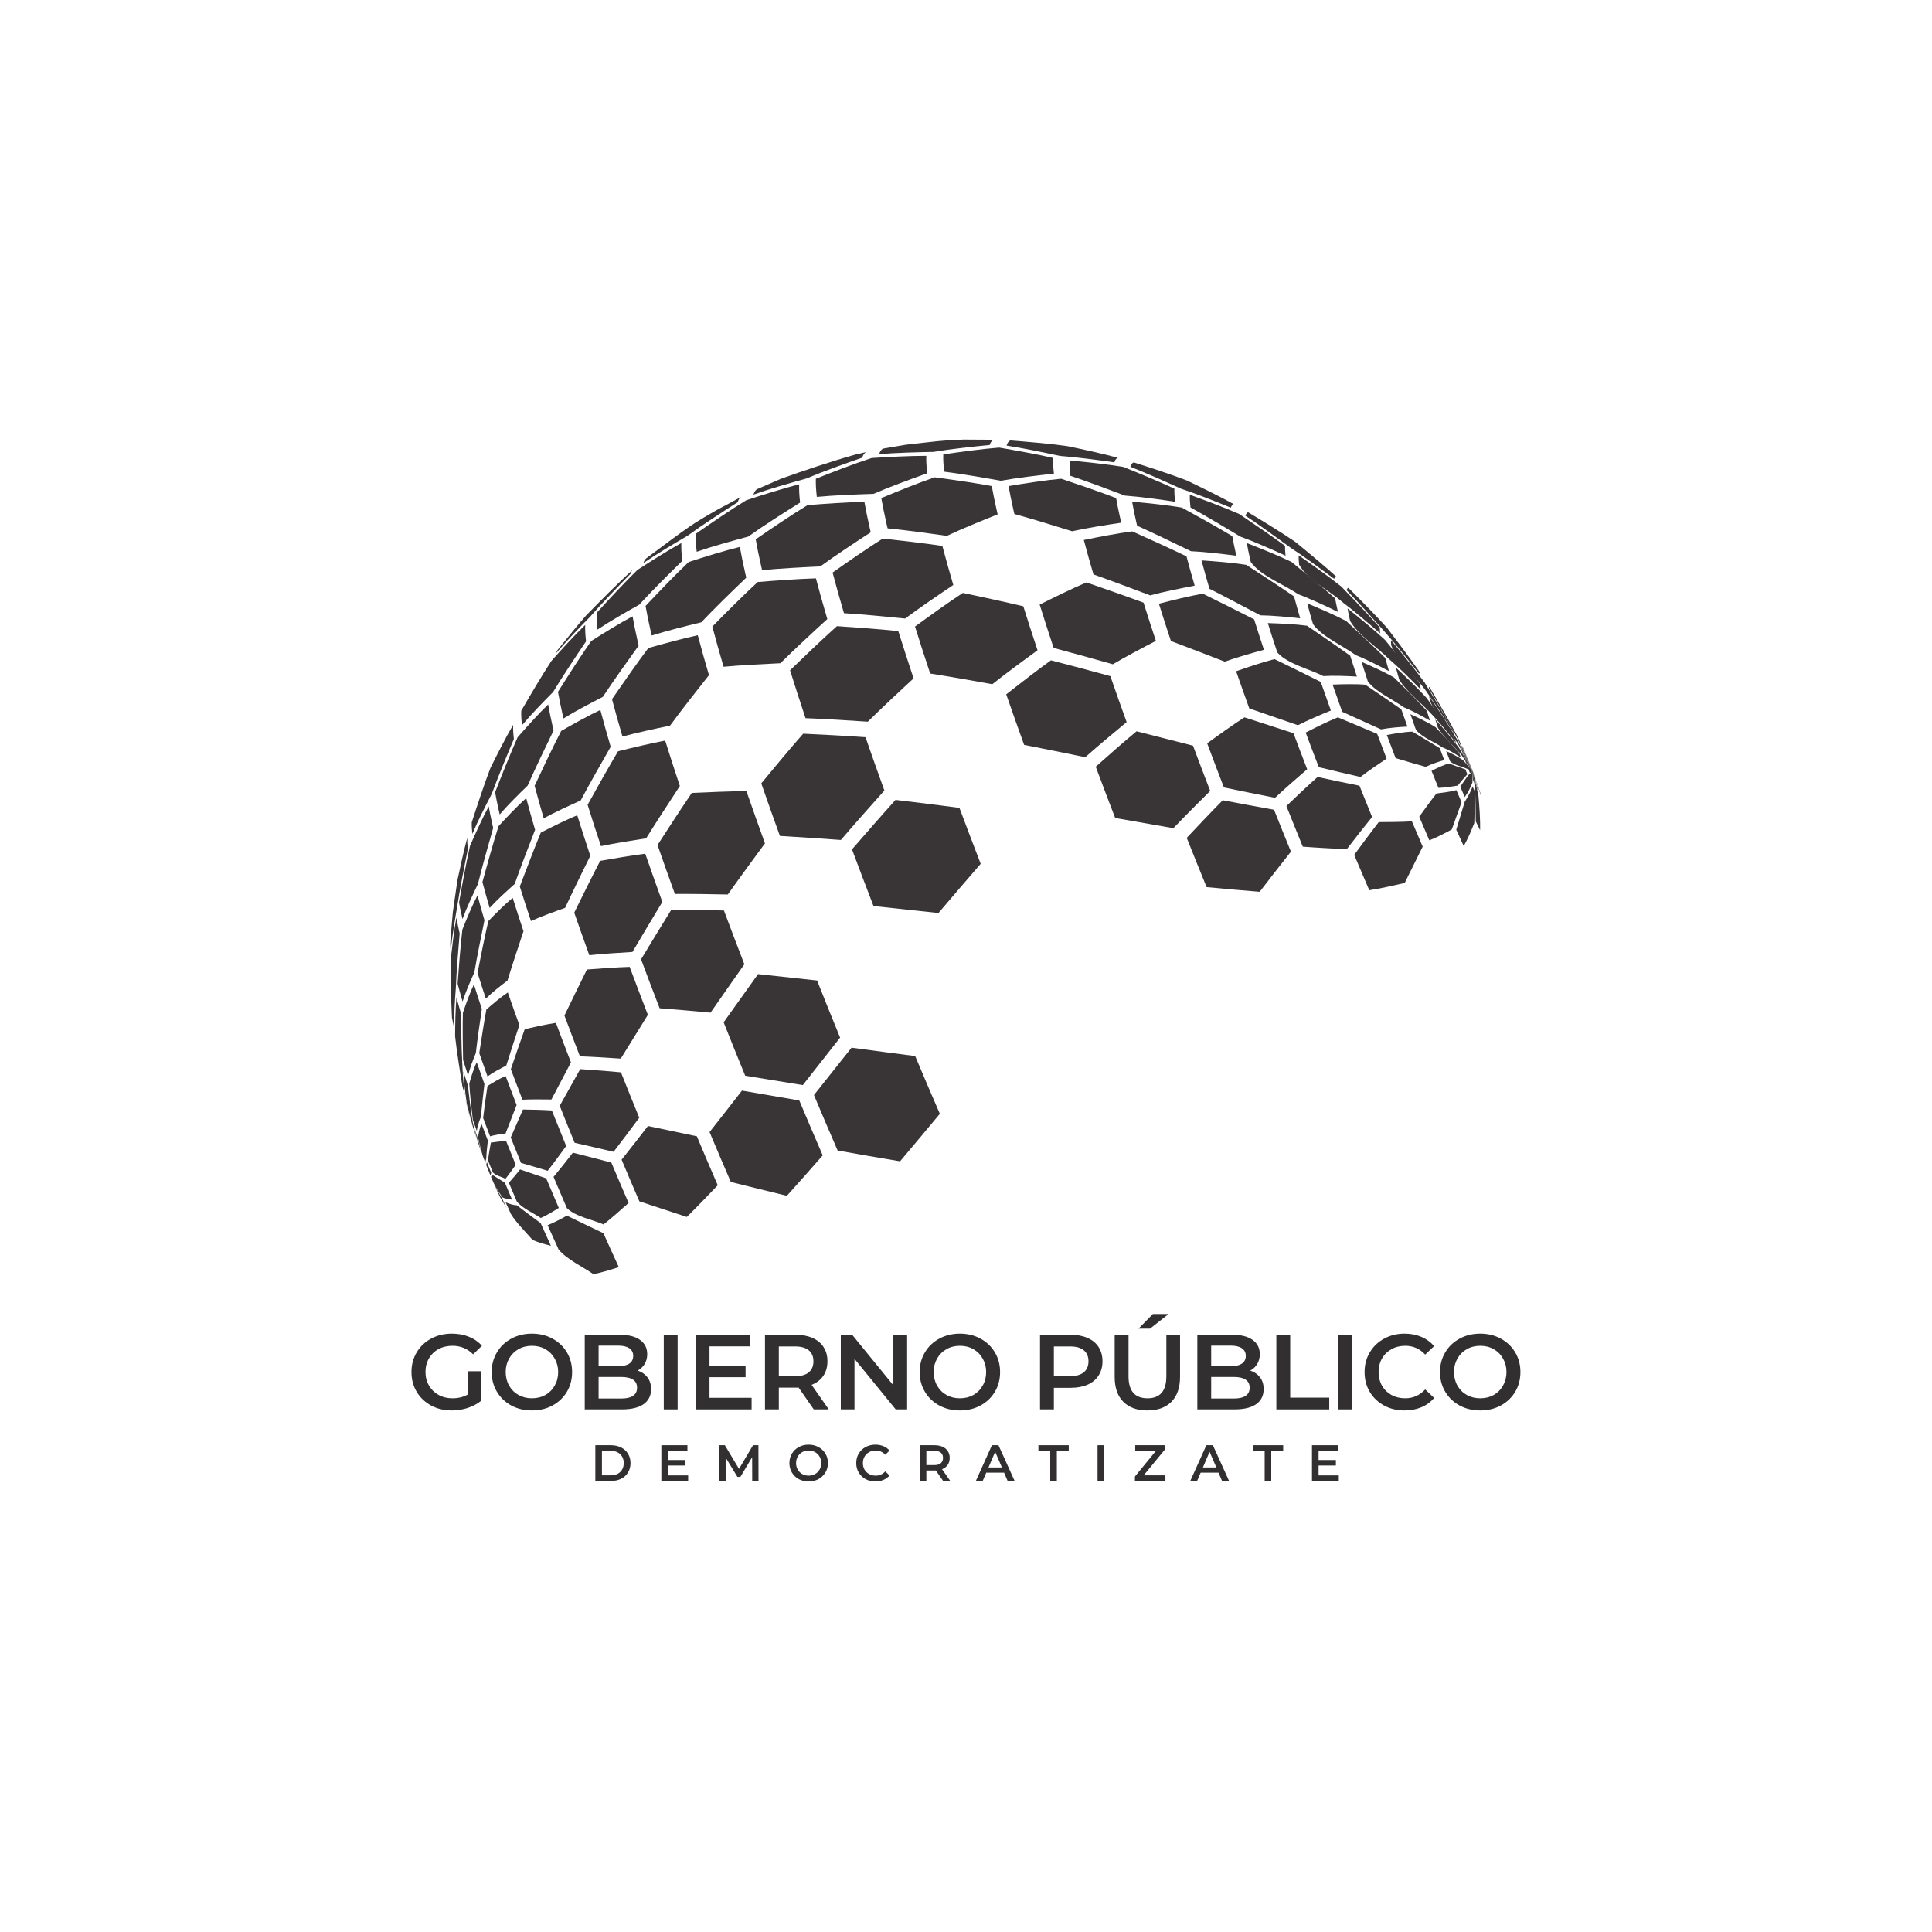<?xml version="1.0" encoding="UTF-8"?>
<!DOCTYPE svg PUBLIC '-//W3C//DTD SVG 1.0//EN'
          'http://www.w3.org/TR/2001/REC-SVG-20010904/DTD/svg10.dtd'>
<svg height="375" version="1.0" viewBox="0 0 375 375" width="375" xmlns="http://www.w3.org/2000/svg" xmlns:xlink="http://www.w3.org/1999/xlink"
><defs
  ><clipPath id="a"
    ><path d="M 195 85.32 L 217 85.32 L 217 90 L 195 90 Z M 195 85.32"
    /></clipPath
    ><clipPath id="b"
    ><path d="M 170 85.32 L 193 85.32 L 193 89 L 170 89 Z M 170 85.32"
    /></clipPath
    ><clipPath id="c"
    ><path d="M 87.363 162 L 91 162 L 91 185 L 87.363 185 Z M 87.363 162"
    /></clipPath
    ><clipPath id="d"
    ><path d="M 87.363 178 L 90 178 L 90 200 L 87.363 200 Z M 87.363 178"
    /></clipPath
    ><clipPath id="e"
    ><path d="M 106 235 L 121 235 L 121 247.32 L 106 247.32 Z M 106 235"
    /></clipPath
    ><clipPath id="f"
    ><path d="M 285 149 L 287.613 149 L 287.613 162 L 285 162 Z M 285 149"
    /></clipPath
    ><clipPath id="g"
    ><path d="M 285 149 L 287.613 149 L 287.613 155 L 285 155 Z M 285 149"
    /></clipPath
  ></defs
  ><path d="M 146.246 96 C 146.422 95.434 146.68 95.074 147.02 94.914 L 151.582 92.93 C 155.863 91.387 161.633 89.469 166.016 88.238 L 168.172 87.742 C 167.809 87.883 167.531 88.246 167.352 88.836 C 164.066 89.973 159.695 91.535 156.492 92.887 C 153.395 93.742 149.273 94.918 146.246 96" fill="#393536"
  /><path d="M 124.887 109.289 C 125.016 108.867 125.195 108.566 125.422 108.379 L 125.5 108.32 C 134.121 101.891 134.285 101.766 139.133 98.988 L 143.918 96.418 C 143.59 96.582 143.344 96.938 143.176 97.484 C 140.207 99.371 136.27 101.922 133.434 104 C 130.828 105.52 127.367 107.578 124.887 109.289" fill="#393536"
  /><path d="M 283.801 144.844 L 283.891 144.902 L 285.887 149.711 L 283.801 144.844" fill="#393536"
  /><path d="M 277.309 133.543 C 277.34 133.438 277.391 133.371 277.457 133.348 C 279.152 136.211 281.391 140.051 282.914 143.008 L 285.887 149.711 L 282.797 143.168 C 281.199 140.254 279.043 136.379 277.309 133.543" fill="#393536"
  /><path d="M 261.375 114.547 C 261.453 114.305 261.566 114.152 261.715 114.094 C 264.023 116.387 267.078 119.469 269.25 121.891 C 271.203 124.453 273.789 127.887 275.617 130.543 C 275.539 130.574 275.48 130.648 275.441 130.773 C 273.484 128.273 270.848 124.953 268.734 122.582 C 266.566 120.137 263.652 116.891 261.375 114.547" fill="#393536"
  /><path d="M 241.742 100.098 C 241.855 99.734 242.023 99.508 242.25 99.422 C 245.031 101.09 248.73 103.344 251.41 105.172 C 253.82 107.137 257.02 109.785 259.324 111.875 C 259.164 111.938 259.039 112.098 258.961 112.355 C 256.477 110.496 253.141 108.035 250.539 106.34 C 247.93 104.426 244.438 101.891 241.742 100.098" fill="#393536"
  /><path d="M 219.406 90.609 C 219.551 90.145 219.766 89.855 220.055 89.746 C 223.176 90.738 227.332 92.09 230.391 93.27 C 233.133 94.586 236.777 96.367 239.438 97.84 C 239.207 97.93 239.027 98.164 238.91 98.543 C 236.027 97.367 232.172 95.828 229.215 94.848 C 226.297 93.523 222.391 91.777 219.406 90.609" fill="#393536"
  /><g clip-path="url(#a)"
  ><path d="M 195.371 86.488 C 195.535 85.949 195.789 85.617 196.121 85.488 C 199.359 85.746 203.68 86.105 206.891 86.555 L 207.336 86.629 C 210.234 87.234 214.102 88.07 216.957 88.859 C 216.66 88.973 216.441 89.266 216.293 89.742 C 213.145 89.297 208.938 88.734 205.762 88.504 C 202.66 87.836 198.508 86.973 195.371 86.488" fill="#393536"
  /></g
  ><g clip-path="url(#b)"
  ><path d="M 170.633 88.156 C 170.816 87.57 171.09 87.211 171.449 87.07 L 175.711 86.34 C 178.191 86.078 181.492 85.633 183.98 85.469 L 187.031 85.32 L 192.867 85.355 C 192.531 85.484 192.273 85.82 192.105 86.371 C 188.824 86.695 184.441 87.168 181.188 87.715 C 178.02 87.773 173.793 87.883 170.633 88.156" fill="#393536"
  /></g
  ><path d="M 107.926 126.793 C 108.008 126.539 108.105 126.328 108.223 126.168 C 109.871 124.16 112.008 121.43 113.738 119.488 C 116.418 116.734 120.031 113.098 122.875 110.516 C 122.664 110.699 122.496 110.992 122.375 111.391 C 119.965 113.84 116.781 117.133 114.527 119.723 C 112.492 121.793 109.801 124.582 107.926 126.793" fill="#393536"
  /><path d="M 283.703 145.168 C 283.695 145.098 283.691 145.035 283.695 144.988 L 285.887 149.711 L 283.703 145.168" fill="#393536"
  /><path d="M 270.039 125.277 C 269.992 124.863 269.977 124.52 269.988 124.242 C 272.004 126.672 274.672 129.941 276.531 132.496 C 278.266 135.32 280.555 139.102 282.156 142 C 282.152 142.082 282.156 142.184 282.168 142.301 C 280.559 139.727 278.387 136.305 276.602 133.848 C 274.672 131.246 271.289 128.262 270.039 125.277" fill="#393536"
  /><path d="M 252.16 109.598 C 252.078 108.875 252.051 108.273 252.07 107.793 C 254.594 109.551 257.945 111.926 260.348 113.852 C 262.629 116.199 265.652 119.355 267.828 121.805 C 267.816 122.109 267.836 122.488 267.887 122.945 C 265.719 121.051 262.805 118.543 260.5 116.82 C 258.027 114.617 253.742 112.504 252.16 109.598" fill="#393536"
  /><path d="M 231.07 98.496 C 230.957 97.512 230.918 96.691 230.945 96.035 C 233.84 97.082 237.695 98.516 240.516 99.758 C 243.219 101.574 246.812 104.016 249.43 105.949 C 249.406 106.461 249.438 107.09 249.523 107.852 C 246.922 106.668 243.43 105.121 240.742 104.148 C 237.867 102.414 234.016 100.117 231.07 98.496" fill="#393536"
  /><path d="M 207.77 92.359 C 207.633 91.164 207.586 90.168 207.617 89.371 C 210.754 89.676 214.934 90.113 218.043 90.633 C 221.039 91.844 225.023 93.488 227.953 94.848 C 227.926 95.527 227.969 96.375 228.082 97.391 C 225.168 96.953 221.27 96.406 218.332 96.195 C 215.18 94.996 210.969 93.418 207.77 92.359" fill="#393536"
  /><path d="M 183.262 91.551 C 183.109 90.211 183.051 89.098 183.09 88.199 C 186.332 87.727 190.66 87.129 193.93 86.879 C 197.086 87.418 201.289 88.172 204.41 88.891 C 204.375 89.707 204.426 90.719 204.566 91.938 C 201.465 92.27 197.328 92.754 194.262 93.316 C 190.969 92.727 186.578 91.965 183.262 91.551" fill="#393536"
  /><path d="M 158.543 96.449 C 158.383 95.039 158.324 93.867 158.359 92.926 C 161.574 91.645 165.879 89.969 169.176 88.906 C 172.355 88.707 176.605 88.473 179.797 88.48 C 179.758 89.383 179.816 90.512 179.969 91.863 C 176.809 92.988 172.609 94.527 169.535 95.859 C 166.23 95.961 161.828 96.133 158.543 96.449" fill="#393536"
  /><path d="M 135.23 107.094 C 135.07 105.699 135.012 104.539 135.055 103.605 C 137.949 101.586 141.84 98.918 144.863 97.09 C 147.914 96.09 152 94.789 155.121 94.016 C 155.078 94.961 155.137 96.137 155.297 97.547 C 152.234 99.461 148.164 102.047 145.227 104.152 C 142.207 104.961 138.184 106.07 135.23 107.094" fill="#393536"
  /><path d="M 115.969 122.199 C 115.82 120.902 115.77 119.824 115.805 118.957 C 118.129 116.406 121.258 113.02 123.734 110.613 C 126.246 108.98 129.617 106.832 132.246 105.398 C 132.211 106.324 132.266 107.477 132.422 108.863 C 129.871 111.363 126.488 114.719 124.082 117.359 C 121.605 118.742 118.324 120.621 115.969 122.199" fill="#393536"
  /><path d="M 101.316 140.773 C 101.188 139.645 101.145 138.707 101.176 137.953 C 102.875 135.016 105.172 131.109 107.039 128.27 C 108.945 126.125 111.52 123.285 113.59 121.293 C 113.555 122.145 113.605 123.211 113.75 124.488 C 111.777 127.402 109.172 131.309 107.352 134.32 C 105.484 136.199 103.016 138.738 101.316 140.773" fill="#393536"
  /><path d="M 91.684 161.859 C 91.582 160.961 91.547 160.215 91.57 159.617 C 92.598 156.434 93.992 152.195 95.188 149.074 C 96.449 146.527 98.16 143.145 99.602 140.695 C 99.57 141.43 99.617 142.348 99.742 143.445 C 98.398 146.621 96.637 150.867 95.445 154.102 C 94.25 156.395 92.688 159.477 91.684 161.859" fill="#393536"
  /><g clip-path="url(#c)"
  ><path d="M 87.48 184.516 C 87.414 183.898 87.387 183.387 87.402 182.977 L 87.469 181.898 L 87.902 176.996 L 88.797 170.797 C 89.332 168.344 90.023 165.059 90.695 162.641 C 90.672 163.215 90.711 163.934 90.805 164.797 C 90.145 168.078 89.285 172.461 88.777 175.77 C 88.32 178.383 87.746 181.875 87.48 184.516" fill="#393536"
  /></g
  ><path d="M 277.605 136.148 C 277.594 136.094 277.582 136.039 277.566 135.988 C 277.492 135.656 277.434 135.355 277.383 135.086 C 279.074 137.578 281.301 140.93 282.816 143.531 L 285.887 149.711 L 282.992 144.383 C 281.418 141.887 278.805 138.848 277.605 136.148" fill="#393536"
  /><path d="M 262.059 120.535 C 262.031 120.41 262.004 120.285 261.973 120.16 C 261.801 119.398 261.66 118.707 261.555 118.09 C 263.781 119.859 266.727 122.254 268.812 124.188 C 270.867 126.68 273.586 130.02 275.535 132.598 C 275.59 132.914 275.66 133.266 275.75 133.656 C 275.762 133.723 275.777 133.785 275.793 133.852 C 273.984 132.008 271.547 129.57 269.582 127.895 C 267.352 125.66 263.637 123.266 262.059 120.535" fill="#393536"
  /><path d="M 242.766 109.062 C 242.723 108.875 242.68 108.688 242.637 108.5 C 242.379 107.359 242.168 106.328 242.008 105.406 C 244.637 106.426 248.133 107.832 250.672 109.062 C 253.242 111.152 256.66 113.961 259.148 116.152 C 259.266 116.812 259.418 117.551 259.602 118.367 C 259.633 118.496 259.66 118.633 259.691 118.766 C 257.414 117.664 254.352 116.223 251.973 115.336 C 249.23 113.426 244.684 111.801 242.766 109.062" fill="#393536"
  /><path d="M 220.711 102.039 C 220.656 101.797 220.602 101.559 220.547 101.324 C 220.219 99.867 219.949 98.551 219.742 97.375 C 222.645 97.637 226.52 98.023 229.395 98.52 C 232.355 100.141 236.289 102.328 239.188 104.062 C 239.355 105.023 239.574 106.098 239.844 107.285 C 239.887 107.477 239.93 107.672 239.977 107.867 C 237.34 107.523 233.812 107.098 231.152 106.984 C 228.035 105.465 223.871 103.461 220.711 102.039" fill="#393536"
  /><path d="M 196.887 99.766 C 196.82 99.484 196.758 99.211 196.695 98.934 C 196.312 97.242 196.004 95.715 195.762 94.348 C 198.816 93.84 202.895 93.199 205.977 92.922 C 209.191 94 213.473 95.461 216.637 96.676 C 216.852 97.883 217.125 99.23 217.461 100.723 C 217.516 100.965 217.574 101.211 217.633 101.457 C 214.758 101.879 210.93 102.477 208.094 103.113 C 204.746 102.07 200.273 100.691 196.887 99.766" fill="#393536"
  /><path d="M 172.281 102.547 C 172.207 102.246 172.141 101.945 172.07 101.648 C 171.656 99.812 171.32 98.156 171.059 96.676 C 174.141 95.395 178.266 93.715 181.43 92.645 C 184.758 93.094 189.199 93.723 192.504 94.344 C 192.746 95.73 193.062 97.277 193.453 98.996 C 193.516 99.273 193.578 99.555 193.645 99.836 C 190.66 101.023 186.691 102.637 183.789 104.008 C 180.344 103.52 175.742 102.887 172.281 102.547" fill="#393536"
  /><path d="M 147.922 110.668 C 147.852 110.359 147.781 110.051 147.711 109.746 C 147.289 107.879 146.945 106.191 146.68 104.68 C 149.656 102.625 153.645 99.914 156.742 98.047 C 160.047 97.781 164.465 97.461 167.777 97.406 C 168.039 98.895 168.379 100.562 168.797 102.406 C 168.863 102.707 168.934 103.008 169.008 103.316 C 166.031 105.246 162.082 107.855 159.215 109.941 C 155.824 110.098 151.301 110.332 147.922 110.668" fill="#393536"
  /><path d="M 126.492 123.352 C 126.422 123.055 126.355 122.762 126.289 122.473 C 125.883 120.68 125.555 119.059 125.301 117.613 C 127.762 115.004 131.07 111.543 133.68 109.078 C 136.633 108.125 140.59 106.891 143.605 106.148 C 143.871 107.656 144.215 109.34 144.637 111.207 C 144.703 111.508 144.773 111.812 144.848 112.121 C 142.18 114.676 138.645 118.105 136.109 120.789 C 133.207 121.492 129.34 122.457 126.492 123.352" fill="#393536"
  /><path d="M 109.371 139.449 C 109.309 139.184 109.25 138.918 109.191 138.656 C 108.824 137.047 108.531 135.59 108.301 134.285 C 110.184 131.293 112.723 127.316 114.754 124.422 C 117.121 122.914 120.305 120.938 122.781 119.629 C 123.035 121.062 123.359 122.664 123.762 124.438 C 123.824 124.727 123.895 125.016 123.965 125.309 C 121.832 128.266 119.012 132.219 117.008 135.262 C 114.684 136.453 111.59 138.07 109.371 139.449" fill="#393536"
  /><path d="M 96.992 158.09 C 96.938 157.867 96.887 157.645 96.84 157.426 C 96.535 156.082 96.285 154.867 96.098 153.777 C 97.355 150.555 99.059 146.266 100.469 143.105 C 102.188 141.141 104.512 138.539 106.395 136.73 C 106.621 138.008 106.91 139.438 107.27 141.02 C 107.328 141.277 107.387 141.535 107.445 141.797 C 105.895 144.98 103.844 149.238 102.418 152.48 C 100.73 154.105 98.508 156.305 96.992 158.09" fill="#393536"
  /><path d="M 89.77 178.387 C 89.73 178.219 89.691 178.055 89.656 177.891 C 89.43 176.887 89.242 175.977 89.102 175.164 C 89.684 171.863 90.488 167.461 91.227 164.191 C 92.25 161.859 93.641 158.762 94.859 156.527 C 95.043 157.582 95.285 158.762 95.578 160.066 C 95.625 160.277 95.676 160.488 95.727 160.707 C 94.793 163.957 93.57 168.301 92.766 171.59 C 91.797 173.594 90.531 176.293 89.77 178.387" fill="#393536"
  /><g clip-path="url(#d)"
  ><path d="M 88.129 199.461 C 88.105 199.363 88.082 199.262 88.059 199.164 C 87.922 198.559 87.812 198.012 87.727 197.523 C 87.582 194.293 87.422 189.977 87.445 186.738 C 87.719 184.137 88.113 180.668 88.586 178.098 C 88.723 178.867 88.895 179.73 89.113 180.688 C 89.148 180.84 89.184 180.996 89.223 181.156 C 88.949 184.328 88.609 188.559 88.48 191.738 C 88.305 194.051 88.105 197.141 88.129 199.461" fill="#393536"
  /></g
  ><path d="M 283.977 146.332 C 283.934 146.191 283.895 146.055 283.863 145.926 L 285.887 149.711 L 283.977 146.332" fill="#393536"
  /><path d="M 271.59 131.906 C 271.348 131.09 271.129 130.316 270.938 129.59 C 272.801 131.312 275.254 133.648 276.953 135.527 C 278.633 137.906 280.863 141.094 282.43 143.547 C 282.484 143.758 282.547 143.98 282.617 144.215 C 281.23 142.465 279.355 140.141 277.797 138.539 C 275.961 136.523 272.969 134.254 271.59 131.906" fill="#393536"
  /><path d="M 254.863 121.152 C 254.441 119.73 254.066 118.383 253.73 117.113 C 256.027 118.062 259.078 119.363 261.273 120.523 C 263.582 122.652 266.648 125.5 268.879 127.707 C 269.094 128.508 269.332 129.363 269.598 130.262 C 267.695 129.254 265.133 127.934 263.125 127.148 C 260.664 125.328 256.648 123.641 254.863 121.152" fill="#393536"
  /><path d="M 234.758 114.281 C 234.184 112.34 233.668 110.496 233.211 108.766 C 235.82 108.945 239.305 109.219 241.887 109.633 C 244.691 111.441 248.426 113.871 251.176 115.762 C 251.527 117.098 251.926 118.516 252.367 120.012 C 250.051 119.758 246.957 119.453 244.629 119.43 C 241.68 117.863 237.742 115.785 234.758 114.281" fill="#393536"
  /><path d="M 212.242 111.496 C 211.547 109.145 210.922 106.906 210.367 104.809 C 213.176 104.234 216.934 103.5 219.777 103.141 C 222.949 104.562 227.168 106.469 230.297 107.984 C 230.766 109.77 231.297 111.668 231.887 113.672 C 229.281 114.164 225.812 114.859 223.254 115.559 C 219.961 114.312 215.562 112.664 212.242 111.496" fill="#393536"
  /><path d="M 163.812 119.016 C 162.996 116.238 162.258 113.602 161.605 111.129 C 164.488 109.098 168.355 106.41 171.344 104.535 C 174.82 104.914 179.453 105.441 182.91 105.965 C 183.539 108.34 184.246 110.871 185.035 113.539 C 182.195 115.445 178.426 118.016 175.688 120.055 C 172.129 119.695 167.383 119.234 163.812 119.016" fill="#393536"
  /><path d="M 140.445 129.414 C 139.637 126.664 138.906 124.059 138.262 121.613 C 140.855 118.973 144.34 115.473 147.066 112.969 C 150.453 112.691 154.973 112.355 158.371 112.258 C 159.023 114.738 159.762 117.379 160.582 120.16 C 157.812 122.688 154.137 126.082 151.477 128.73 C 148.164 128.887 143.746 129.113 140.445 129.414" fill="#393536"
  /><path d="M 120.82 142.961 C 120.066 140.406 119.387 137.98 118.789 135.707 C 120.859 132.699 123.645 128.699 125.84 125.781 C 128.699 124.973 132.527 123.926 135.438 123.297 C 136.078 125.727 136.805 128.316 137.609 131.047 C 135.305 133.957 132.246 137.852 130.051 140.844 C 127.27 141.418 123.562 142.215 120.82 142.961" fill="#393536"
  /><path d="M 105.535 158.832 C 104.883 156.609 104.289 154.5 103.77 152.52 C 105.273 149.305 107.301 145.027 108.926 141.871 C 111.172 140.586 114.188 138.898 116.527 137.801 C 117.121 140.043 117.789 142.434 118.531 144.953 C 116.75 148.059 114.387 152.215 112.707 155.379 C 110.523 156.348 107.625 157.676 105.535 158.832" fill="#393536"
  /><path d="M 95.043 176.234 C 94.523 174.465 94.051 172.789 93.637 171.211 C 94.527 167.949 95.738 163.602 96.754 160.371 C 98.309 158.68 100.418 156.441 102.133 154.91 C 102.645 156.84 103.219 158.898 103.859 161.066 C 102.637 164.211 101.02 168.41 99.895 171.59 C 98.387 172.926 96.391 174.734 95.043 176.234" fill="#393536"
  /><path d="M 89.789 194.395 C 89.43 193.18 89.109 192.027 88.824 190.945 C 89.055 187.785 89.383 183.566 89.75 180.422 C 90.555 178.398 91.668 175.711 92.684 173.789 C 93.082 175.305 93.535 176.918 94.035 178.617 C 93.41 181.645 92.59 185.684 92.074 188.734 C 91.312 190.398 90.336 192.648 89.789 194.395" fill="#393536"
  /><path d="M 90.223 212.535 C 90.051 211.949 89.898 211.398 89.762 210.879 C 89.277 207.969 88.66 204.078 88.336 201.145 C 88.348 198.879 88.391 195.852 88.605 193.598 C 88.875 194.609 89.176 195.688 89.512 196.82 C 89.523 199.59 89.559 203.285 89.711 206.055 C 89.793 208.004 89.945 210.605 90.223 212.535" fill="#393536"
  /><path d="M 90.996 215.992 L 90.551 214.336 L 90.34 213.492 C 90.457 213.934 90.586 214.402 90.734 214.898 L 91.547 217.902 C 91.379 217.328 91.152 216.566 90.996 215.992" fill="#393536"
  /><path d="M 279.102 141.258 C 278.914 140.684 278.734 140.133 278.57 139.605 C 280.027 141.23 281.941 143.438 283.223 145.207 L 285.887 149.711 L 283.648 146.527 C 282.316 144.922 280.164 143.055 279.102 141.258" fill="#393536"
  /><path d="M 265.5 132.262 C 265.062 130.949 264.656 129.684 264.273 128.465 C 266.203 129.301 268.77 130.453 270.59 131.504 C 272.516 133.406 275.078 135.953 276.93 137.926 C 277.125 138.551 277.336 139.199 277.559 139.875 C 276.07 139.02 274.055 137.906 272.457 137.277 C 270.383 135.754 267.039 134.324 265.5 132.262" fill="#393536"
  /><path d="M 247.918 126.621 C 247.262 124.656 246.648 122.758 246.082 120.938 C 248.367 121.008 251.418 121.141 253.684 121.449 C 256.211 123.168 259.578 125.473 262.062 127.258 C 262.469 128.555 262.906 129.914 263.375 131.316 C 261.418 131.207 258.797 131.102 256.844 131.227 C 254.172 129.832 249.887 128.898 247.918 126.621" fill="#393536"
  /><path d="M 227.277 124.422 C 226.445 121.918 225.664 119.5 224.938 117.18 C 227.477 116.523 230.875 115.676 233.457 115.23 C 236.457 116.707 240.453 118.684 243.426 120.219 C 244.016 122.109 244.652 124.086 245.332 126.125 C 243.027 126.746 239.961 127.617 237.719 128.426 C 234.594 127.211 230.422 125.598 227.277 124.422" fill="#393536"
  /><path d="M 204.512 125.762 C 203.547 122.855 202.637 120.047 201.797 117.352 C 204.488 116 208.098 114.223 210.871 113.047 C 214.207 114.195 218.652 115.746 221.961 116.973 C 222.703 119.352 223.508 121.828 224.359 124.395 C 221.824 125.703 218.457 127.477 216 128.934 C 212.562 127.961 207.969 126.676 204.512 125.762" fill="#393536"
  /><path d="M 180.547 130.73 C 179.496 127.578 178.512 124.531 177.602 121.609 C 180.352 119.605 184.039 116.949 186.883 115.082 C 190.414 115.828 195.117 116.836 198.625 117.676 C 199.48 120.41 200.398 123.262 201.383 126.211 C 198.719 128.148 195.184 130.75 192.605 132.801 C 188.992 132.148 184.172 131.297 180.547 130.73" fill="#393536"
  /><path d="M 156.352 139.395 C 155.281 136.18 154.277 133.074 153.348 130.098 C 156.043 127.492 159.652 124.031 162.453 121.531 C 166.027 121.773 170.793 122.117 174.359 122.492 C 175.277 125.43 176.27 128.496 177.324 131.668 C 174.629 134.16 171.055 137.5 168.441 140.078 C 164.816 139.836 159.98 139.527 156.352 139.395" fill="#393536"
  /><path d="M 116.645 164.234 C 115.719 161.461 114.855 158.781 114.055 156.215 C 115.789 153.078 118.125 148.902 119.961 145.82 C 122.691 145.141 126.344 144.262 129.109 143.746 C 129.992 146.57 130.941 149.516 131.957 152.562 C 129.969 155.594 127.328 159.641 125.414 162.719 C 122.773 163.121 119.254 163.68 116.645 164.234" fill="#393536"
  /><path d="M 103.059 178.773 C 102.289 176.461 101.566 174.223 100.895 172.078 C 102.082 168.926 103.684 164.727 104.969 161.609 C 107.059 160.535 109.863 159.137 112.039 158.242 C 112.824 160.762 113.672 163.391 114.578 166.109 C 113.086 169.129 111.105 173.164 109.688 176.219 C 107.676 176.926 105 177.891 103.059 178.773" fill="#393536"
  /><path d="M 94.301 193.836 C 93.727 192.105 93.188 190.438 92.688 188.836 C 93.277 185.816 94.086 181.793 94.777 178.793 C 96.141 177.379 97.992 175.516 99.512 174.266 C 100.16 176.344 100.859 178.512 101.609 180.754 C 100.652 183.617 99.383 187.438 98.5 190.324 C 97.191 191.316 95.457 192.672 94.301 193.836" fill="#393536"
  /><path d="M 90.855 208.758 C 90.512 207.719 90.184 206.711 89.887 205.75 C 89.824 203.008 89.773 199.352 89.844 196.609 C 90.414 194.926 91.203 192.68 91.992 191.086 C 92.469 192.609 92.98 194.195 93.527 195.836 C 93.148 198.402 92.645 201.824 92.359 204.402 C 91.828 205.68 91.16 207.41 90.855 208.758" fill="#393536"
  /><path d="M 92.605 221.25 C 92.398 220.625 92.129 219.789 91.926 219.16 L 91.766 218.633 L 90.617 214.285 C 90.348 212.398 90.008 209.875 89.945 207.969 C 90.219 208.84 90.512 209.75 90.824 210.691 C 91.059 212.84 91.383 215.703 91.762 217.828 C 92.008 218.855 92.273 220.246 92.605 221.25" fill="#393536"
  /><path d="M 284.547 148.051 C 284.48 147.867 284.418 147.691 284.359 147.516 L 285.887 149.711 L 284.547 148.051" fill="#393536"
  /><path d="M 274.836 141.66 C 274.461 140.629 274.105 139.617 273.762 138.629 C 275.262 139.305 277.258 140.254 278.641 141.152 C 280.047 142.633 281.914 144.609 283.246 146.16 C 283.344 146.445 283.449 146.734 283.555 147.035 C 282.547 146.375 281.164 145.516 280.035 145.094 C 278.484 144.051 276.004 143.121 274.836 141.66" fill="#393536"
  /><path d="M 260.523 138.16 C 259.871 136.359 259.246 134.594 258.652 132.875 C 260.551 132.801 263.09 132.734 264.984 132.895 C 267.098 134.316 269.914 136.219 271.996 137.684 C 272.371 138.773 272.77 139.891 273.18 141.031 C 271.637 141.109 269.574 141.266 268.059 141.57 C 265.801 140.543 262.789 139.176 260.523 138.16" fill="#393536"
  /><path d="M 242.488 137.508 C 241.598 135.047 240.742 132.637 239.93 130.289 C 242.145 129.516 245.105 128.508 247.379 127.934 C 250.074 129.246 253.672 131 256.352 132.352 C 256.98 134.156 257.637 136.016 258.324 137.91 C 256.379 138.707 253.797 139.801 251.926 140.762 C 249.098 139.781 245.324 138.48 242.488 137.508" fill="#393536"
  /><path d="M 198.781 144.578 C 197.57 141.234 196.41 137.957 195.305 134.766 C 197.879 132.75 201.324 130.07 203.984 128.168 C 207.449 129.07 212.066 130.281 215.52 131.234 C 216.523 134.133 217.578 137.113 218.68 140.156 C 216.246 142.168 213.008 144.871 210.648 146.969 C 207.09 146.242 202.348 145.273 198.781 144.578" fill="#393536"
  /><path d="M 151.379 162.254 C 150.121 158.777 148.91 155.367 147.762 152.051 C 150.168 149.129 153.398 145.246 155.898 142.406 C 159.527 142.578 164.371 142.824 167.996 143.098 C 169.16 146.457 170.383 149.91 171.66 153.438 C 169.102 156.297 165.703 160.121 163.215 163.039 C 159.664 162.785 154.934 162.453 151.379 162.254" fill="#393536"
  /><path d="M 130.992 173.516 C 129.82 170.277 128.695 167.105 127.625 164.02 C 129.594 160.969 132.234 156.906 134.277 153.906 C 137.457 153.758 141.695 153.586 144.879 153.551 C 146.023 156.848 147.223 160.238 148.477 163.695 C 146.293 166.656 143.391 170.617 141.266 173.621 C 138.184 173.559 134.074 173.484 130.992 173.516" fill="#393536"
  /><path d="M 114.383 185.402 C 113.363 182.586 112.387 179.828 111.457 177.145 C 112.941 174.117 114.938 170.086 116.492 167.094 C 119.109 166.629 122.602 166.035 125.242 165.707 C 126.297 168.75 127.402 171.875 128.559 175.066 C 126.805 177.973 124.473 181.844 122.762 184.773 C 120.246 184.922 116.887 185.133 114.383 185.402" fill="#393536"
  /><path d="M 94.629 208.934 C 94.074 207.395 93.535 205.883 93.027 204.418 C 93.41 201.867 93.938 198.477 94.406 195.945 C 95.605 194.891 97.234 193.512 98.566 192.637 C 99.277 194.691 100.027 196.801 100.805 198.953 C 100.027 201.312 98.996 204.457 98.266 206.828 C 97.141 207.398 95.641 208.18 94.629 208.934" fill="#393536"
  /><path d="M 92.547 219.512 C 92.277 218.773 92.023 218.047 91.777 217.344 C 91.523 215.238 91.211 212.426 91.086 210.312 C 91.441 209.047 91.953 207.359 92.535 206.184 C 93.012 207.559 93.512 208.969 94.031 210.406 C 93.805 212.301 93.508 214.832 93.363 216.738 C 93.035 217.543 92.641 218.648 92.547 219.512" fill="#393536"
  /><path d="M 93.348 223.391 C 93.172 222.895 92.941 222.23 92.77 221.734 L 92.051 218.973 C 92.258 219.57 92.477 220.188 92.703 220.812 C 92.961 221.777 93.238 223.082 93.578 224.02 L 93.348 223.391" fill="#393536"
  /><path d="M 281.449 147.738 C 281.195 147.082 280.945 146.43 280.707 145.785 C 281.746 146.25 283.125 146.922 284.035 147.609 L 285.887 149.711 L 284.629 149.172 C 283.672 148.746 282.168 148.5 281.449 147.738" fill="#393536"
  /><path d="M 270.887 147.148 C 270.301 145.633 269.734 144.133 269.184 142.66 C 270.656 142.387 272.633 142.047 274.133 142.008 C 275.73 142.961 277.867 144.234 279.453 145.215 C 279.734 145.973 280.027 146.742 280.328 147.52 C 279.227 147.848 277.762 148.336 276.727 148.844 C 274.973 148.348 272.633 147.68 270.887 147.148" fill="#393536"
  /><path d="M 255.984 148.906 C 255.105 146.641 254.254 144.395 253.43 142.184 C 255.277 141.246 257.754 140.008 259.68 139.234 C 261.969 140.199 265.023 141.48 267.316 142.445 C 267.906 144.023 268.516 145.629 269.141 147.25 C 267.59 148.273 265.539 149.672 264.074 150.812 C 261.645 150.258 258.406 149.504 255.984 148.906" fill="#393536"
  /><path d="M 237.562 152.844 C 236.445 149.949 235.359 147.09 234.309 144.27 C 236.449 142.719 239.32 140.664 241.547 139.234 C 244.402 140.156 248.211 141.391 251.066 142.316 C 251.926 144.617 252.809 146.953 253.723 149.309 C 251.824 150.941 249.305 153.137 247.48 154.855 C 244.504 154.262 240.535 153.465 237.562 152.844" fill="#393536"
  /><path d="M 216.457 158.77 C 215.16 155.41 213.898 152.086 212.68 148.816 C 215.031 146.723 218.18 143.945 220.609 141.941 C 223.898 142.777 228.281 143.891 231.562 144.734 C 232.641 147.621 233.754 150.555 234.898 153.516 C 232.73 155.664 229.855 158.543 227.754 160.75 C 224.363 160.16 219.844 159.371 216.457 158.77" fill="#393536"
  /><path d="M 169.547 175.863 C 168.117 172.156 166.719 168.48 165.371 164.863 C 167.887 161.965 171.25 158.109 173.82 155.262 C 177.543 155.703 182.512 156.305 186.227 156.809 C 187.559 160.375 188.934 164.004 190.352 167.664 C 187.883 170.52 184.598 174.332 182.156 177.215 C 178.375 176.801 173.332 176.254 169.547 175.863" fill="#393536"
  /><path d="M 128.031 195.699 C 126.793 192.496 125.59 189.328 124.426 186.207 C 126.18 183.305 128.523 179.434 130.316 176.551 C 133.379 176.574 137.457 176.625 140.516 176.73 C 141.797 180.164 143.121 183.648 144.48 187.168 C 142.504 189.98 139.871 193.73 137.914 196.555 C 134.949 196.277 130.996 195.914 128.031 195.699" fill="#393536"
  /><path d="M 112.562 205.031 C 111.531 202.363 110.523 199.715 109.555 197.113 C 110.855 194.426 112.594 190.848 113.922 188.18 C 116.406 187.984 119.723 187.75 122.215 187.668 C 123.355 190.727 124.535 193.836 125.75 196.977 C 124.172 199.523 122.066 202.922 120.492 205.473 C 118.113 205.312 114.941 205.109 112.562 205.031" fill="#393536"
  /><path d="M 101.402 213.449 C 100.629 211.457 99.879 209.48 99.152 207.535 C 99.945 205.199 101.012 202.086 101.848 199.762 C 103.652 199.34 106.07 198.809 107.902 198.535 C 108.844 201.059 109.82 203.621 110.82 206.211 C 109.684 208.371 108.168 211.25 107.027 213.41 C 105.34 213.387 103.09 213.363 101.402 213.449" fill="#393536"
  /><path d="M 95.125 220.559 C 94.664 219.359 94.211 218.172 93.777 217 C 94.004 215.133 94.324 212.641 94.621 210.785 C 95.641 210.141 97.027 209.32 98.137 208.855 C 98.828 210.703 99.543 212.582 100.273 214.48 C 99.625 216.137 98.766 218.348 98.125 220.012 C 97.219 220.129 96 220.285 95.125 220.559" fill="#393536"
  /><path d="M 94.234 225.766 L 93.953 225.027 L 93.711 224.379 C 93.41 223.293 92.988 221.84 92.789 220.727 C 92.91 219.941 93.105 218.867 93.469 218.16 C 93.863 219.219 94.273 220.297 94.691 221.383 C 94.574 222.441 94.418 223.859 94.379 224.922 C 94.293 225.164 94.168 225.516 94.234 225.766" fill="#393536"
  /><path d="M 285.316 150.031 C 285.234 149.836 285.156 149.641 285.078 149.449 L 285.887 149.711 L 285.316 150.031" fill="#393536"
  /><path d="M 279.195 152.93 C 278.742 151.82 278.297 150.715 277.859 149.617 C 278.836 149.129 280.156 148.48 281.211 148.184 C 282.172 148.535 283.457 149.008 284.43 149.332 C 284.555 149.648 284.684 149.969 284.816 150.289 C 284.227 150.926 283.469 151.797 282.949 152.488 C 281.828 152.672 280.328 152.879 279.195 152.93" fill="#393536"
  /><path d="M 252.867 164.332 C 251.789 161.699 250.727 159.066 249.688 156.449 C 251.48 154.73 253.879 152.449 255.746 150.812 C 258.18 151.336 261.426 152.031 263.871 152.504 C 264.672 154.523 265.492 156.555 266.324 158.582 C 264.828 160.441 262.844 162.934 261.402 164.836 C 258.84 164.715 255.426 164.535 252.867 164.332" fill="#393536"
  /><path d="M 234.203 172.188 C 232.891 168.992 231.605 165.801 230.344 162.625 C 232.422 160.418 235.199 157.477 237.34 155.328 C 240.324 155.895 244.301 156.641 247.289 157.172 C 248.359 159.875 249.457 162.59 250.57 165.305 C 248.734 167.633 246.297 170.738 244.508 173.094 C 241.414 172.844 237.289 172.5 234.203 172.188" fill="#393536"
  /><path d="M 144.645 208.797 C 143.223 205.336 141.824 201.871 140.457 198.426 C 142.457 195.613 145.125 191.867 147.137 189.07 C 150.574 189.434 155.156 189.926 158.594 190.312 C 160.051 193.996 161.547 197.695 163.062 201.398 C 160.895 204.164 158.004 207.855 155.828 210.613 C 152.473 210.07 148 209.344 144.645 208.797" fill="#393536"
  /><path d="M 111.539 221.816 C 110.555 219.418 109.586 217.02 108.641 214.633 C 109.836 212.5 111.43 209.652 112.617 207.516 C 114.992 207.676 118.156 207.906 120.527 208.141 C 121.688 211.066 122.871 214.004 124.078 216.945 C 122.598 218.941 120.617 221.602 119.094 223.562 C 116.828 223.031 113.809 222.316 111.539 221.816" fill="#393536"
  /><path d="M 101.125 225.723 C 100.449 224.074 99.785 222.43 99.133 220.789 C 99.848 219.16 100.793 216.984 101.504 215.355 C 103.188 215.375 105.43 215.426 107.109 215.539 C 108.02 217.832 108.949 220.137 109.895 222.441 C 108.836 223.898 107.418 225.836 106.301 227.25 C 104.754 226.781 102.688 226.16 101.125 225.723" fill="#393536"
  /><path d="M 95.664 227.57 C 95.34 226.777 95.02 225.988 94.707 225.199 C 94.859 224.168 95.078 222.797 95.277 221.777 C 96.16 221.637 97.348 221.492 98.242 221.48 C 98.848 223.012 99.473 224.551 100.102 226.094 C 99.523 226.918 98.754 228.02 98.113 228.801 C 97.379 228.434 96.223 228.172 95.664 227.57" fill="#393536"
  /><path d="M 95.125 227.977 C 94.727 227.012 94.727 227.012 94.535 226.527 L 94.375 226.125 C 94.406 225.988 94.441 225.809 94.473 225.672 L 94.535 225.637 C 94.801 226.305 95.07 226.977 95.344 227.645 C 95.293 227.773 95.285 228.004 95.16 228.074 L 95.125 227.977" fill="#393536"
  /><path d="M 284.297 154.691 C 284.012 154.031 283.727 153.363 283.445 152.695 C 283.926 151.98 284.559 151.02 285.105 150.355 L 285.887 149.711 L 285.785 151.949 C 285.422 152.812 284.891 153.965 284.297 154.691" fill="#393536"
  /><path d="M 277.43 163.105 C 276.77 161.586 276.117 160.055 275.473 158.52 C 276.453 157.152 277.77 155.336 278.812 154.016 C 279.98 153.871 281.547 153.668 282.684 153.363 C 283.016 154.148 283.352 154.938 283.688 155.715 C 283.117 157.301 282.363 159.41 281.793 160.996 C 280.52 161.695 278.789 162.586 277.43 163.105" fill="#393536"
  /><path d="M 265.777 172.797 C 264.793 170.527 263.816 168.234 262.848 165.934 C 264.258 164.012 266.145 161.453 267.605 159.57 C 269.539 159.566 272.121 159.547 274.047 159.422 C 274.738 161.066 275.438 162.703 276.145 164.328 C 275.09 166.441 273.688 169.266 272.652 171.387 C 270.602 171.863 267.859 172.469 265.777 172.797" fill="#393536"
  /><path d="M 162.582 223.312 C 161.035 219.75 159.504 216.156 157.988 212.547 C 160.18 209.789 163.102 206.113 165.285 203.352 C 168.988 203.852 173.93 204.512 177.637 204.98 C 179.215 208.738 180.812 212.48 182.422 216.188 C 180.113 218.961 177.035 222.656 174.703 225.41 C 171.066 224.797 166.215 223.973 162.582 223.312" fill="#393536"
  /><path d="M 141.855 229.422 C 140.465 226.215 139.086 222.98 137.723 219.734 C 139.617 217.324 142.141 214.113 144.012 211.684 C 147.352 212.258 151.801 213.027 155.141 213.598 C 156.641 217.172 158.156 220.727 159.688 224.254 C 157.617 226.621 154.848 229.773 152.73 232.102 C 149.469 231.305 145.113 230.242 141.855 229.422" fill="#393536"
  /><path d="M 124.102 233.18 C 122.941 230.504 121.789 227.805 120.652 225.094 C 122.199 223.145 124.258 220.535 125.766 218.555 C 128.613 219.148 132.414 219.945 135.258 220.555 C 136.594 223.738 137.949 226.914 139.312 230.059 C 137.531 231.922 135.148 234.406 133.305 236.207 C 130.539 235.305 126.859 234.098 124.102 233.18" fill="#393536"
  /><path d="M 110.02 234.477 C 109.152 232.477 108.293 230.461 107.441 228.438 C 108.59 227.043 110.102 225.172 111.191 223.734 C 113.434 224.301 116.426 225.062 118.66 225.656 C 119.766 228.281 120.883 230.902 122.008 233.492 C 120.574 234.777 118.652 236.48 117.141 237.664 C 115 236.715 111.66 236.145 110.02 234.477" fill="#393536"
  /><path d="M 100.316 233.211 C 99.793 232.008 99.273 230.793 98.766 229.574 C 99.441 228.82 100.324 227.797 100.938 226.988 C 102.465 227.5 104.496 228.188 106.016 228.719 C 106.824 230.641 107.641 232.559 108.465 234.457 C 107.445 235.094 106.066 235.934 104.961 236.41 C 103.559 235.461 101.375 234.527 100.316 233.211" fill="#393536"
  /><path d="M 95.855 229.699 L 95.75 229.461 C 95.613 229.137 95.43 228.711 95.293 228.387 C 95.422 228.332 95.578 228.211 95.66 228.094 C 96.352 228.543 97.277 229.129 97.988 229.551 C 98.449 230.652 98.918 231.754 99.395 232.844 C 98.805 232.789 97.996 232.672 97.484 232.375 C 96.977 231.582 96.246 230.555 95.855 229.699" fill="#393536"
  /><path d="M 286.176 152.012 C 286.094 151.832 286.008 151.645 285.922 151.457 L 285.887 149.711 L 286.176 152.012" fill="#393536"
  /><path d="M 284.098 164.203 C 283.617 163.168 283.141 162.113 282.66 161.043 C 283.156 159.422 283.812 157.266 284.297 155.641 C 284.832 154.785 285.52 153.602 285.816 152.633 C 285.953 152.941 286.094 153.246 286.23 153.547 C 286.238 155.406 286.23 157.891 286.16 159.75 C 285.625 161.121 284.867 162.949 284.098 164.203" fill="#393536"
  /><g clip-path="url(#e)"
  ><path d="M 108.43 242.527 C 107.719 240.984 107.004 239.41 106.293 237.816 C 107.438 237.316 108.953 236.605 110.02 235.949 C 112.148 236.98 114.984 238.352 117.121 239.359 C 118.117 241.59 119.113 243.793 120.109 245.949 C 118.648 246.426 116.684 247.035 115.168 247.301 C 113.133 245.887 109.996 244.445 108.43 242.527" fill="#393536"
  /></g
  ><path d="M 99.168 235.633 C 98.828 234.895 98.484 234.137 98.145 233.371 C 98.766 233.629 99.637 233.93 100.309 233.938 C 101.68 234.992 103.52 236.387 104.93 237.391 C 105.594 238.883 106.262 240.352 106.926 241.793 C 105.828 241.531 104.359 241.137 103.348 240.641 C 102.062 239.164 100.18 237.309 99.168 235.633" fill="#393536"
  /><path d="M 96.457 231.055 C 96.328 230.766 96.152 230.379 96.023 230.086 C 96.445 230.832 96.965 231.855 97.449 232.566 C 97.738 233.215 98.027 233.855 98.316 234.484 L 97.027 232.293 C 96.855 231.922 96.625 231.426 96.457 231.055" fill="#393536"
  /><g clip-path="url(#f)"
  ><path d="M 287.281 161.145 C 287.016 160.605 286.738 160.035 286.449 159.434 L 286.445 159.418 C 286.43 157.516 286.406 154.98 286.297 153.082 L 285.887 149.711 L 286.965 154.453 C 287.141 156.457 287.348 159.137 287.281 161.145" fill="#393536"
  /></g
  ><path d="M 286.98 153.633 C 286.914 153.512 286.844 153.379 286.77 153.234 L 285.887 149.711 L 286.98 153.633" fill="#393536"
  /><g clip-path="url(#g)"
  ><path d="M 287.547 154.527 C 287.504 154.477 287.461 154.418 287.41 154.348 L 285.887 149.711 L 287.547 154.527" fill="#393536"
  /></g
  ><g fill="#312f30"
  ><g
    ><g
      ><path d="M 11.844 -7.406 L 14.391 -7.406 L 14.391 -1.641 C 13.641 -1.047 12.77 -0.586 11.781 -0.266 C 10.789 0.047 9.77 0.203 8.719 0.203 C 7.238 0.203 5.906 -0.113 4.719 -0.75 C 3.531 -1.395 2.598 -2.281 1.922 -3.406 C 1.242 -4.539 0.906 -5.82 0.906 -7.25 C 0.906 -8.664 1.242 -9.941 1.922 -11.078 C 2.598 -12.211 3.531 -13.098 4.719 -13.734 C 5.914 -14.379 7.258 -14.703 8.75 -14.703 C 9.969 -14.703 11.07 -14.5 12.062 -14.094 C 13.062 -13.695 13.898 -13.113 14.578 -12.344 L 12.875 -10.688 C 11.77 -11.789 10.438 -12.344 8.875 -12.344 C 7.852 -12.344 6.945 -12.129 6.156 -11.703 C 5.363 -11.273 4.742 -10.672 4.297 -9.891 C 3.848 -9.117 3.625 -8.238 3.625 -7.25 C 3.625 -6.281 3.848 -5.41 4.297 -4.641 C 4.742 -3.867 5.363 -3.258 6.156 -2.812 C 6.945 -2.375 7.848 -2.156 8.859 -2.156 C 9.992 -2.156 10.988 -2.398 11.844 -2.891 Z M 11.844 -7.406" transform="translate(78.962 273.564)"
      /></g
    ></g
  ></g
  ><g fill="#312f30"
  ><g
    ><g
      ><path d="M 8.719 0.203 C 7.238 0.203 5.906 -0.113 4.719 -0.75 C 3.531 -1.395 2.598 -2.285 1.922 -3.422 C 1.242 -4.566 0.906 -5.844 0.906 -7.25 C 0.906 -8.656 1.242 -9.926 1.922 -11.062 C 2.598 -12.207 3.531 -13.098 4.719 -13.734 C 5.906 -14.379 7.238 -14.703 8.719 -14.703 C 10.195 -14.703 11.523 -14.379 12.703 -13.734 C 13.891 -13.098 14.82 -12.211 15.5 -11.078 C 16.176 -9.941 16.516 -8.664 16.516 -7.25 C 16.516 -5.82 16.176 -4.539 15.5 -3.406 C 14.82 -2.281 13.891 -1.395 12.703 -0.75 C 11.523 -0.113 10.195 0.203 8.719 0.203 Z M 8.719 -2.156 C 9.688 -2.156 10.555 -2.367 11.328 -2.797 C 12.098 -3.234 12.703 -3.844 13.141 -4.625 C 13.586 -5.406 13.812 -6.281 13.812 -7.25 C 13.812 -8.207 13.586 -9.078 13.141 -9.859 C 12.703 -10.641 12.098 -11.25 11.328 -11.688 C 10.555 -12.125 9.688 -12.344 8.719 -12.344 C 7.75 -12.344 6.879 -12.125 6.109 -11.688 C 5.336 -11.25 4.727 -10.641 4.281 -9.859 C 3.844 -9.078 3.625 -8.207 3.625 -7.25 C 3.625 -6.281 3.844 -5.406 4.281 -4.625 C 4.727 -3.844 5.336 -3.234 6.109 -2.797 C 6.879 -2.367 7.75 -2.156 8.719 -2.156 Z M 8.719 -2.156" transform="translate(94.529 273.564)"
      /></g
    ></g
  ></g
  ><g fill="#312f30"
  ><g
    ><g
      ><path d="M 12.219 -7.531 C 13.02 -7.27 13.656 -6.832 14.125 -6.219 C 14.594 -5.602 14.828 -4.844 14.828 -3.938 C 14.828 -2.676 14.344 -1.703 13.375 -1.016 C 12.406 -0.336 11 0 9.156 0 L 1.953 0 L 1.953 -14.484 L 8.734 -14.484 C 10.441 -14.484 11.758 -14.148 12.688 -13.484 C 13.613 -12.816 14.078 -11.895 14.078 -10.719 C 14.078 -10 13.91 -9.363 13.578 -8.812 C 13.242 -8.258 12.789 -7.832 12.219 -7.531 Z M 4.641 -12.375 L 4.641 -8.391 L 8.453 -8.391 C 9.391 -8.391 10.109 -8.555 10.609 -8.891 C 11.109 -9.234 11.359 -9.727 11.359 -10.375 C 11.359 -11.031 11.109 -11.523 10.609 -11.859 C 10.109 -12.203 9.391 -12.375 8.453 -12.375 Z M 8.984 -2.109 C 11.066 -2.109 12.109 -2.805 12.109 -4.203 C 12.109 -5.598 11.066 -6.297 8.984 -6.297 L 4.641 -6.297 L 4.641 -2.109 Z M 8.984 -2.109" transform="translate(111.545 273.564)"
      /></g
    ></g
  ></g
  ><g fill="#312f30"
  ><g
    ><g
      ><path d="M 1.953 -14.484 L 4.641 -14.484 L 4.641 0 L 1.953 0 Z M 1.953 -14.484" transform="translate(126.884 273.564)"
      /></g
    ></g
  ></g
  ><g fill="#312f30"
  ><g
    ><g
      ><path d="M 12.812 -2.25 L 12.812 0 L 1.953 0 L 1.953 -14.484 L 12.531 -14.484 L 12.531 -12.234 L 4.641 -12.234 L 4.641 -8.469 L 11.641 -8.469 L 11.641 -6.25 L 4.641 -6.25 L 4.641 -2.25 Z M 12.812 -2.25" transform="translate(133.073 273.564)"
      /></g
    ></g
  ></g
  ><g fill="#312f30"
  ><g
    ><g
      ><path d="M 11.422 0 L 8.469 -4.25 C 8.344 -4.227 8.156 -4.219 7.906 -4.219 L 4.641 -4.219 L 4.641 0 L 1.953 0 L 1.953 -14.484 L 7.906 -14.484 C 9.164 -14.484 10.258 -14.273 11.188 -13.859 C 12.125 -13.453 12.836 -12.863 13.328 -12.094 C 13.828 -11.32 14.078 -10.406 14.078 -9.344 C 14.078 -8.25 13.812 -7.305 13.281 -6.516 C 12.75 -5.734 11.988 -5.148 11 -4.766 L 14.328 0 Z M 11.359 -9.344 C 11.359 -10.258 11.055 -10.969 10.453 -11.469 C 9.848 -11.969 8.957 -12.219 7.781 -12.219 L 4.641 -12.219 L 4.641 -6.438 L 7.781 -6.438 C 8.957 -6.438 9.848 -6.688 10.453 -7.188 C 11.055 -7.695 11.359 -8.414 11.359 -9.344 Z M 11.359 -9.344" transform="translate(146.528 273.564)"
      /></g
    ></g
  ></g
  ><g fill="#312f30"
  ><g
    ><g
      ><path d="M 14.828 -14.484 L 14.828 0 L 12.609 0 L 4.609 -9.812 L 4.609 0 L 1.953 0 L 1.953 -14.484 L 4.156 -14.484 L 12.156 -4.672 L 12.156 -14.484 Z M 14.828 -14.484" transform="translate(161.246 273.564)"
      /></g
    ></g
  ></g
  ><g fill="#312f30"
  ><g
    ><g
      ><path d="M 8.719 0.203 C 7.238 0.203 5.906 -0.113 4.719 -0.75 C 3.531 -1.395 2.598 -2.285 1.922 -3.422 C 1.242 -4.566 0.906 -5.844 0.906 -7.25 C 0.906 -8.656 1.242 -9.926 1.922 -11.062 C 2.598 -12.207 3.531 -13.098 4.719 -13.734 C 5.906 -14.379 7.238 -14.703 8.719 -14.703 C 10.195 -14.703 11.523 -14.379 12.703 -13.734 C 13.891 -13.098 14.82 -12.211 15.5 -11.078 C 16.176 -9.941 16.516 -8.664 16.516 -7.25 C 16.516 -5.82 16.176 -4.539 15.5 -3.406 C 14.82 -2.281 13.891 -1.395 12.703 -0.75 C 11.523 -0.113 10.195 0.203 8.719 0.203 Z M 8.719 -2.156 C 9.688 -2.156 10.555 -2.367 11.328 -2.797 C 12.098 -3.234 12.703 -3.844 13.141 -4.625 C 13.586 -5.406 13.812 -6.281 13.812 -7.25 C 13.812 -8.207 13.586 -9.078 13.141 -9.859 C 12.703 -10.641 12.098 -11.25 11.328 -11.688 C 10.555 -12.125 9.688 -12.344 8.719 -12.344 C 7.75 -12.344 6.879 -12.125 6.109 -11.688 C 5.336 -11.25 4.727 -10.641 4.281 -9.859 C 3.844 -9.078 3.625 -8.207 3.625 -7.25 C 3.625 -6.281 3.844 -5.406 4.281 -4.625 C 4.727 -3.844 5.336 -3.234 6.109 -2.797 C 6.879 -2.367 7.75 -2.156 8.719 -2.156 Z M 8.719 -2.156" transform="translate(177.6 273.564)"
      /></g
    ></g
  ></g
  ><g fill="#312f30"
  ><g
    ><g
      ><path d="M 7.906 -14.484 C 9.164 -14.484 10.258 -14.273 11.188 -13.859 C 12.125 -13.453 12.836 -12.863 13.328 -12.094 C 13.828 -11.32 14.078 -10.406 14.078 -9.344 C 14.078 -8.289 13.828 -7.375 13.328 -6.594 C 12.836 -5.812 12.125 -5.211 11.188 -4.797 C 10.258 -4.391 9.164 -4.188 7.906 -4.188 L 4.641 -4.188 L 4.641 0 L 1.953 0 L 1.953 -14.484 Z M 7.781 -6.453 C 8.957 -6.453 9.848 -6.703 10.453 -7.203 C 11.055 -7.703 11.359 -8.414 11.359 -9.344 C 11.359 -10.258 11.055 -10.969 10.453 -11.469 C 9.848 -11.969 8.957 -12.219 7.781 -12.219 L 4.641 -12.219 L 4.641 -6.453 Z M 7.781 -6.453" transform="translate(199.914 273.564)"
      /></g
    ></g
  ></g
  ><g fill="#312f30"
  ><g
    ><g
      ><path d="M 8.172 0.203 C 6.172 0.203 4.613 -0.359 3.5 -1.484 C 2.383 -2.609 1.828 -4.219 1.828 -6.312 L 1.828 -14.484 L 4.516 -14.484 L 4.516 -6.422 C 4.516 -3.578 5.742 -2.156 8.203 -2.156 C 10.641 -2.156 11.859 -3.578 11.859 -6.422 L 11.859 -14.484 L 14.516 -14.484 L 14.516 -6.312 C 14.516 -4.219 13.957 -2.609 12.844 -1.484 C 11.727 -0.359 10.172 0.203 8.172 0.203 Z M 9.25 -18.516 L 12.297 -18.516 L 8.688 -15.672 L 6.453 -15.672 Z M 9.25 -18.516" transform="translate(214.529 273.564)"
      /></g
    ></g
  ></g
  ><g fill="#312f30"
  ><g
    ><g
      ><path d="M 12.219 -7.531 C 13.02 -7.27 13.656 -6.832 14.125 -6.219 C 14.594 -5.602 14.828 -4.844 14.828 -3.938 C 14.828 -2.676 14.344 -1.703 13.375 -1.016 C 12.406 -0.336 11 0 9.156 0 L 1.953 0 L 1.953 -14.484 L 8.734 -14.484 C 10.441 -14.484 11.758 -14.148 12.688 -13.484 C 13.613 -12.816 14.078 -11.895 14.078 -10.719 C 14.078 -10 13.91 -9.363 13.578 -8.812 C 13.242 -8.258 12.789 -7.832 12.219 -7.531 Z M 4.641 -12.375 L 4.641 -8.391 L 8.453 -8.391 C 9.391 -8.391 10.109 -8.555 10.609 -8.891 C 11.109 -9.234 11.359 -9.727 11.359 -10.375 C 11.359 -11.031 11.109 -11.523 10.609 -11.859 C 10.109 -12.203 9.391 -12.375 8.453 -12.375 Z M 8.984 -2.109 C 11.066 -2.109 12.109 -2.805 12.109 -4.203 C 12.109 -5.598 11.066 -6.297 8.984 -6.297 L 4.641 -6.297 L 4.641 -2.109 Z M 8.984 -2.109" transform="translate(230.447 273.564)"
      /></g
    ></g
  ></g
  ><g fill="#312f30"
  ><g
    ><g
      ><path d="M 1.953 -14.484 L 4.641 -14.484 L 4.641 -2.281 L 12.219 -2.281 L 12.219 0 L 1.953 0 Z M 1.953 -14.484" transform="translate(245.786 273.564)"
      /></g
    ></g
  ></g
  ><g fill="#312f30"
  ><g
    ><g
      ><path d="M 1.953 -14.484 L 4.641 -14.484 L 4.641 0 L 1.953 0 Z M 1.953 -14.484" transform="translate(257.772 273.564)"
      /></g
    ></g
  ></g
  ><g fill="#312f30"
  ><g
    ><g
      ><path d="M 8.656 0.203 C 7.188 0.203 5.863 -0.113 4.688 -0.75 C 3.508 -1.395 2.582 -2.281 1.906 -3.406 C 1.238 -4.539 0.906 -5.82 0.906 -7.25 C 0.906 -8.664 1.242 -9.941 1.922 -11.078 C 2.598 -12.211 3.523 -13.098 4.703 -13.734 C 5.891 -14.379 7.211 -14.703 8.672 -14.703 C 9.859 -14.703 10.941 -14.492 11.922 -14.078 C 12.898 -13.66 13.727 -13.062 14.406 -12.281 L 12.672 -10.641 C 11.617 -11.773 10.328 -12.344 8.797 -12.344 C 7.805 -12.344 6.914 -12.125 6.125 -11.688 C 5.344 -11.25 4.727 -10.645 4.281 -9.875 C 3.844 -9.102 3.625 -8.227 3.625 -7.25 C 3.625 -6.27 3.844 -5.391 4.281 -4.609 C 4.727 -3.836 5.344 -3.234 6.125 -2.797 C 6.914 -2.367 7.805 -2.156 8.797 -2.156 C 10.328 -2.156 11.617 -2.727 12.672 -3.875 L 14.406 -2.219 C 13.727 -1.426 12.895 -0.82 11.906 -0.406 C 10.926 0 9.844 0.203 8.656 0.203 Z M 8.656 0.203" transform="translate(263.96 273.564)"
      /></g
    ></g
  ></g
  ><g fill="#312f30"
  ><g
    ><g
      ><path d="M 8.719 0.203 C 7.238 0.203 5.906 -0.113 4.719 -0.75 C 3.531 -1.395 2.598 -2.285 1.922 -3.422 C 1.242 -4.566 0.906 -5.844 0.906 -7.25 C 0.906 -8.656 1.242 -9.926 1.922 -11.062 C 2.598 -12.207 3.531 -13.098 4.719 -13.734 C 5.906 -14.379 7.238 -14.703 8.719 -14.703 C 10.195 -14.703 11.523 -14.379 12.703 -13.734 C 13.891 -13.098 14.82 -12.211 15.5 -11.078 C 16.176 -9.941 16.516 -8.664 16.516 -7.25 C 16.516 -5.82 16.176 -4.539 15.5 -3.406 C 14.82 -2.281 13.891 -1.395 12.703 -0.75 C 11.523 -0.113 10.195 0.203 8.719 0.203 Z M 8.719 -2.156 C 9.688 -2.156 10.555 -2.367 11.328 -2.797 C 12.098 -3.234 12.703 -3.844 13.141 -4.625 C 13.586 -5.406 13.812 -6.281 13.812 -7.25 C 13.812 -8.207 13.586 -9.078 13.141 -9.859 C 12.703 -10.641 12.098 -11.25 11.328 -11.688 C 10.555 -12.125 9.688 -12.344 8.719 -12.344 C 7.75 -12.344 6.879 -12.125 6.109 -11.688 C 5.336 -11.25 4.727 -10.641 4.281 -9.859 C 3.844 -9.078 3.625 -8.207 3.625 -7.25 C 3.625 -6.281 3.844 -5.406 4.281 -4.625 C 4.727 -3.844 5.336 -3.234 6.109 -2.797 C 6.879 -2.367 7.75 -2.156 8.719 -2.156 Z M 8.719 -2.156" transform="translate(278.596 273.564)"
      /></g
    ></g
  ></g
  ><g fill="#312f30"
  ><g
    ><g
      ><path d="M 0.938 -6.938 L 3.969 -6.938 C 4.707 -6.938 5.363 -6.789 5.938 -6.5 C 6.52 -6.219 6.969 -5.812 7.281 -5.281 C 7.602 -4.758 7.766 -4.156 7.766 -3.469 C 7.766 -2.781 7.602 -2.172 7.281 -1.641 C 6.969 -1.117 6.52 -0.711 5.938 -0.422 C 5.363 -0.141 4.707 0 3.969 0 L 0.938 0 Z M 3.906 -1.094 C 4.414 -1.094 4.863 -1.188 5.25 -1.375 C 5.633 -1.57 5.93 -1.852 6.141 -2.219 C 6.348 -2.582 6.453 -3 6.453 -3.469 C 6.453 -3.945 6.348 -4.363 6.141 -4.719 C 5.93 -5.082 5.633 -5.363 5.25 -5.562 C 4.863 -5.758 4.414 -5.859 3.906 -5.859 L 2.219 -5.859 L 2.219 -1.094 Z M 3.906 -1.094" transform="translate(114.615 287.452)"
      /></g
    ></g
  ></g
  ><g fill="#312f30"
  ><g
    ><g
      ><path d="M 6.141 -1.078 L 6.141 0 L 0.938 0 L 0.938 -6.938 L 6 -6.938 L 6 -5.859 L 2.219 -5.859 L 2.219 -4.062 L 5.578 -4.062 L 5.578 -3 L 2.219 -3 L 2.219 -1.078 Z M 6.141 -1.078" transform="translate(127.427 287.452)"
      /></g
    ></g
  ></g
  ><g fill="#312f30"
  ><g
    ><g
      ><path d="M 7.312 0 L 7.297 -4.609 L 5.016 -0.797 L 4.438 -0.797 L 2.156 -4.547 L 2.156 0 L 0.938 0 L 0.938 -6.938 L 2 -6.938 L 4.75 -2.344 L 7.469 -6.938 L 8.516 -6.938 L 8.531 0 Z M 7.312 0" transform="translate(138.692 287.452)"
      /></g
    ></g
  ></g
  ><g fill="#312f30"
  ><g
    ><g
      ><path d="M 4.172 0.094 C 3.461 0.094 2.82 -0.055 2.25 -0.359 C 1.688 -0.672 1.242 -1.098 0.922 -1.641 C 0.598 -2.18 0.438 -2.789 0.438 -3.469 C 0.438 -4.145 0.598 -4.754 0.922 -5.297 C 1.242 -5.848 1.688 -6.273 2.25 -6.578 C 2.82 -6.891 3.461 -7.047 4.172 -7.047 C 4.879 -7.047 5.516 -6.891 6.078 -6.578 C 6.648 -6.273 7.098 -5.852 7.422 -5.312 C 7.754 -4.77 7.922 -4.156 7.922 -3.469 C 7.922 -2.789 7.754 -2.18 7.422 -1.641 C 7.098 -1.098 6.648 -0.672 6.078 -0.359 C 5.516 -0.055 4.879 0.094 4.172 0.094 Z M 4.172 -1.031 C 4.641 -1.031 5.055 -1.133 5.422 -1.344 C 5.797 -1.551 6.086 -1.844 6.297 -2.219 C 6.516 -2.594 6.625 -3.008 6.625 -3.469 C 6.625 -3.938 6.516 -4.352 6.297 -4.719 C 6.086 -5.094 5.797 -5.383 5.422 -5.594 C 5.055 -5.801 4.641 -5.906 4.172 -5.906 C 3.711 -5.906 3.297 -5.801 2.922 -5.594 C 2.555 -5.383 2.266 -5.094 2.047 -4.719 C 1.836 -4.352 1.734 -3.938 1.734 -3.469 C 1.734 -3.008 1.836 -2.594 2.047 -2.219 C 2.266 -1.844 2.555 -1.551 2.922 -1.344 C 3.297 -1.133 3.711 -1.031 4.172 -1.031 Z M 4.172 -1.031" transform="translate(152.784 287.452)"
      /></g
    ></g
  ></g
  ><g fill="#312f30"
  ><g
    ><g
      ><path d="M 4.141 0.094 C 3.441 0.094 2.812 -0.055 2.25 -0.359 C 1.688 -0.672 1.242 -1.098 0.922 -1.641 C 0.598 -2.18 0.438 -2.789 0.438 -3.469 C 0.438 -4.156 0.598 -4.77 0.922 -5.312 C 1.242 -5.852 1.688 -6.273 2.25 -6.578 C 2.82 -6.891 3.457 -7.047 4.156 -7.047 C 4.727 -7.047 5.25 -6.945 5.719 -6.75 C 6.188 -6.551 6.582 -6.266 6.906 -5.891 L 6.078 -5.094 C 5.566 -5.633 4.945 -5.906 4.219 -5.906 C 3.738 -5.906 3.312 -5.801 2.938 -5.594 C 2.562 -5.383 2.266 -5.094 2.047 -4.719 C 1.836 -4.352 1.734 -3.938 1.734 -3.469 C 1.734 -3 1.836 -2.578 2.047 -2.203 C 2.266 -1.836 2.562 -1.551 2.938 -1.344 C 3.312 -1.133 3.738 -1.031 4.219 -1.031 C 4.945 -1.031 5.566 -1.305 6.078 -1.859 L 6.906 -1.062 C 6.582 -0.688 6.18 -0.398 5.703 -0.203 C 5.234 -0.004 4.711 0.094 4.141 0.094 Z M 4.141 0.094" transform="translate(165.755 287.452)"
      /></g
    ></g
  ></g
  ><g fill="#312f30"
  ><g
    ><g
      ><path d="M 5.484 0 L 4.062 -2.031 C 4 -2.031 3.91 -2.031 3.797 -2.031 L 2.219 -2.031 L 2.219 0 L 0.938 0 L 0.938 -6.938 L 3.797 -6.938 C 4.391 -6.938 4.91 -6.836 5.359 -6.641 C 5.805 -6.441 6.148 -6.156 6.391 -5.781 C 6.629 -5.414 6.75 -4.977 6.75 -4.469 C 6.75 -3.945 6.617 -3.5 6.359 -3.125 C 6.109 -2.75 5.742 -2.469 5.266 -2.281 L 6.859 0 Z M 5.453 -4.469 C 5.453 -4.914 5.305 -5.258 5.016 -5.5 C 4.723 -5.738 4.297 -5.859 3.734 -5.859 L 2.219 -5.859 L 2.219 -3.078 L 3.734 -3.078 C 4.297 -3.078 4.723 -3.195 5.016 -3.438 C 5.305 -3.688 5.453 -4.031 5.453 -4.469 Z M 5.453 -4.469" transform="translate(177.586 287.452)"
      /></g
    ></g
  ></g
  ><g fill="#312f30"
  ><g
    ><g
      ><path d="M 5.438 -1.609 L 1.969 -1.609 L 1.281 0 L -0.047 0 L 3.078 -6.938 L 4.344 -6.938 L 7.484 0 L 6.125 0 Z M 5.016 -2.625 L 3.703 -5.656 L 2.406 -2.625 Z M 5.016 -2.625" transform="translate(189.456 287.452)"
      /></g
    ></g
  ></g
  ><g fill="#312f30"
  ><g
    ><g
      ><path d="M 2.344 -5.859 L 0.047 -5.859 L 0.047 -6.938 L 5.938 -6.938 L 5.938 -5.859 L 3.625 -5.859 L 3.625 0 L 2.344 0 Z M 2.344 -5.859" transform="translate(201.505 287.452)"
      /></g
    ></g
  ></g
  ><g fill="#312f30"
  ><g
    ><g
      ><path d="M 0.938 -6.938 L 2.219 -6.938 L 2.219 0 L 0.938 0 Z M 0.938 -6.938" transform="translate(212.096 287.452)"
      /></g
    ></g
  ></g
  ><g fill="#312f30"
  ><g
    ><g
      ><path d="M 6.328 -1.094 L 6.328 0 L 0.406 0 L 0.406 -0.859 L 4.5 -5.859 L 0.469 -5.859 L 0.469 -6.938 L 6.203 -6.938 L 6.203 -6.078 L 2.109 -1.094 Z M 6.328 -1.094" transform="translate(219.88 287.452)"
      /></g
    ></g
  ></g
  ><g fill="#312f30"
  ><g
    ><g
      ><path d="M 5.438 -1.609 L 1.969 -1.609 L 1.281 0 L -0.047 0 L 3.078 -6.938 L 4.344 -6.938 L 7.484 0 L 6.125 0 Z M 5.016 -2.625 L 3.703 -5.656 L 2.406 -2.625 Z M 5.016 -2.625" transform="translate(231.077 287.452)"
      /></g
    ></g
  ></g
  ><g fill="#312f30"
  ><g
    ><g
      ><path d="M 2.344 -5.859 L 0.047 -5.859 L 0.047 -6.938 L 5.938 -6.938 L 5.938 -5.859 L 3.625 -5.859 L 3.625 0 L 2.344 0 Z M 2.344 -5.859" transform="translate(243.125 287.452)"
      /></g
    ></g
  ></g
  ><g fill="#312f30"
  ><g
    ><g
      ><path d="M 6.141 -1.078 L 6.141 0 L 0.938 0 L 0.938 -6.938 L 6 -6.938 L 6 -5.859 L 2.219 -5.859 L 2.219 -4.062 L 5.578 -4.062 L 5.578 -3 L 2.219 -3 L 2.219 -1.078 Z M 6.141 -1.078" transform="translate(253.716 287.452)"
      /></g
    ></g
  ></g
></svg
>

